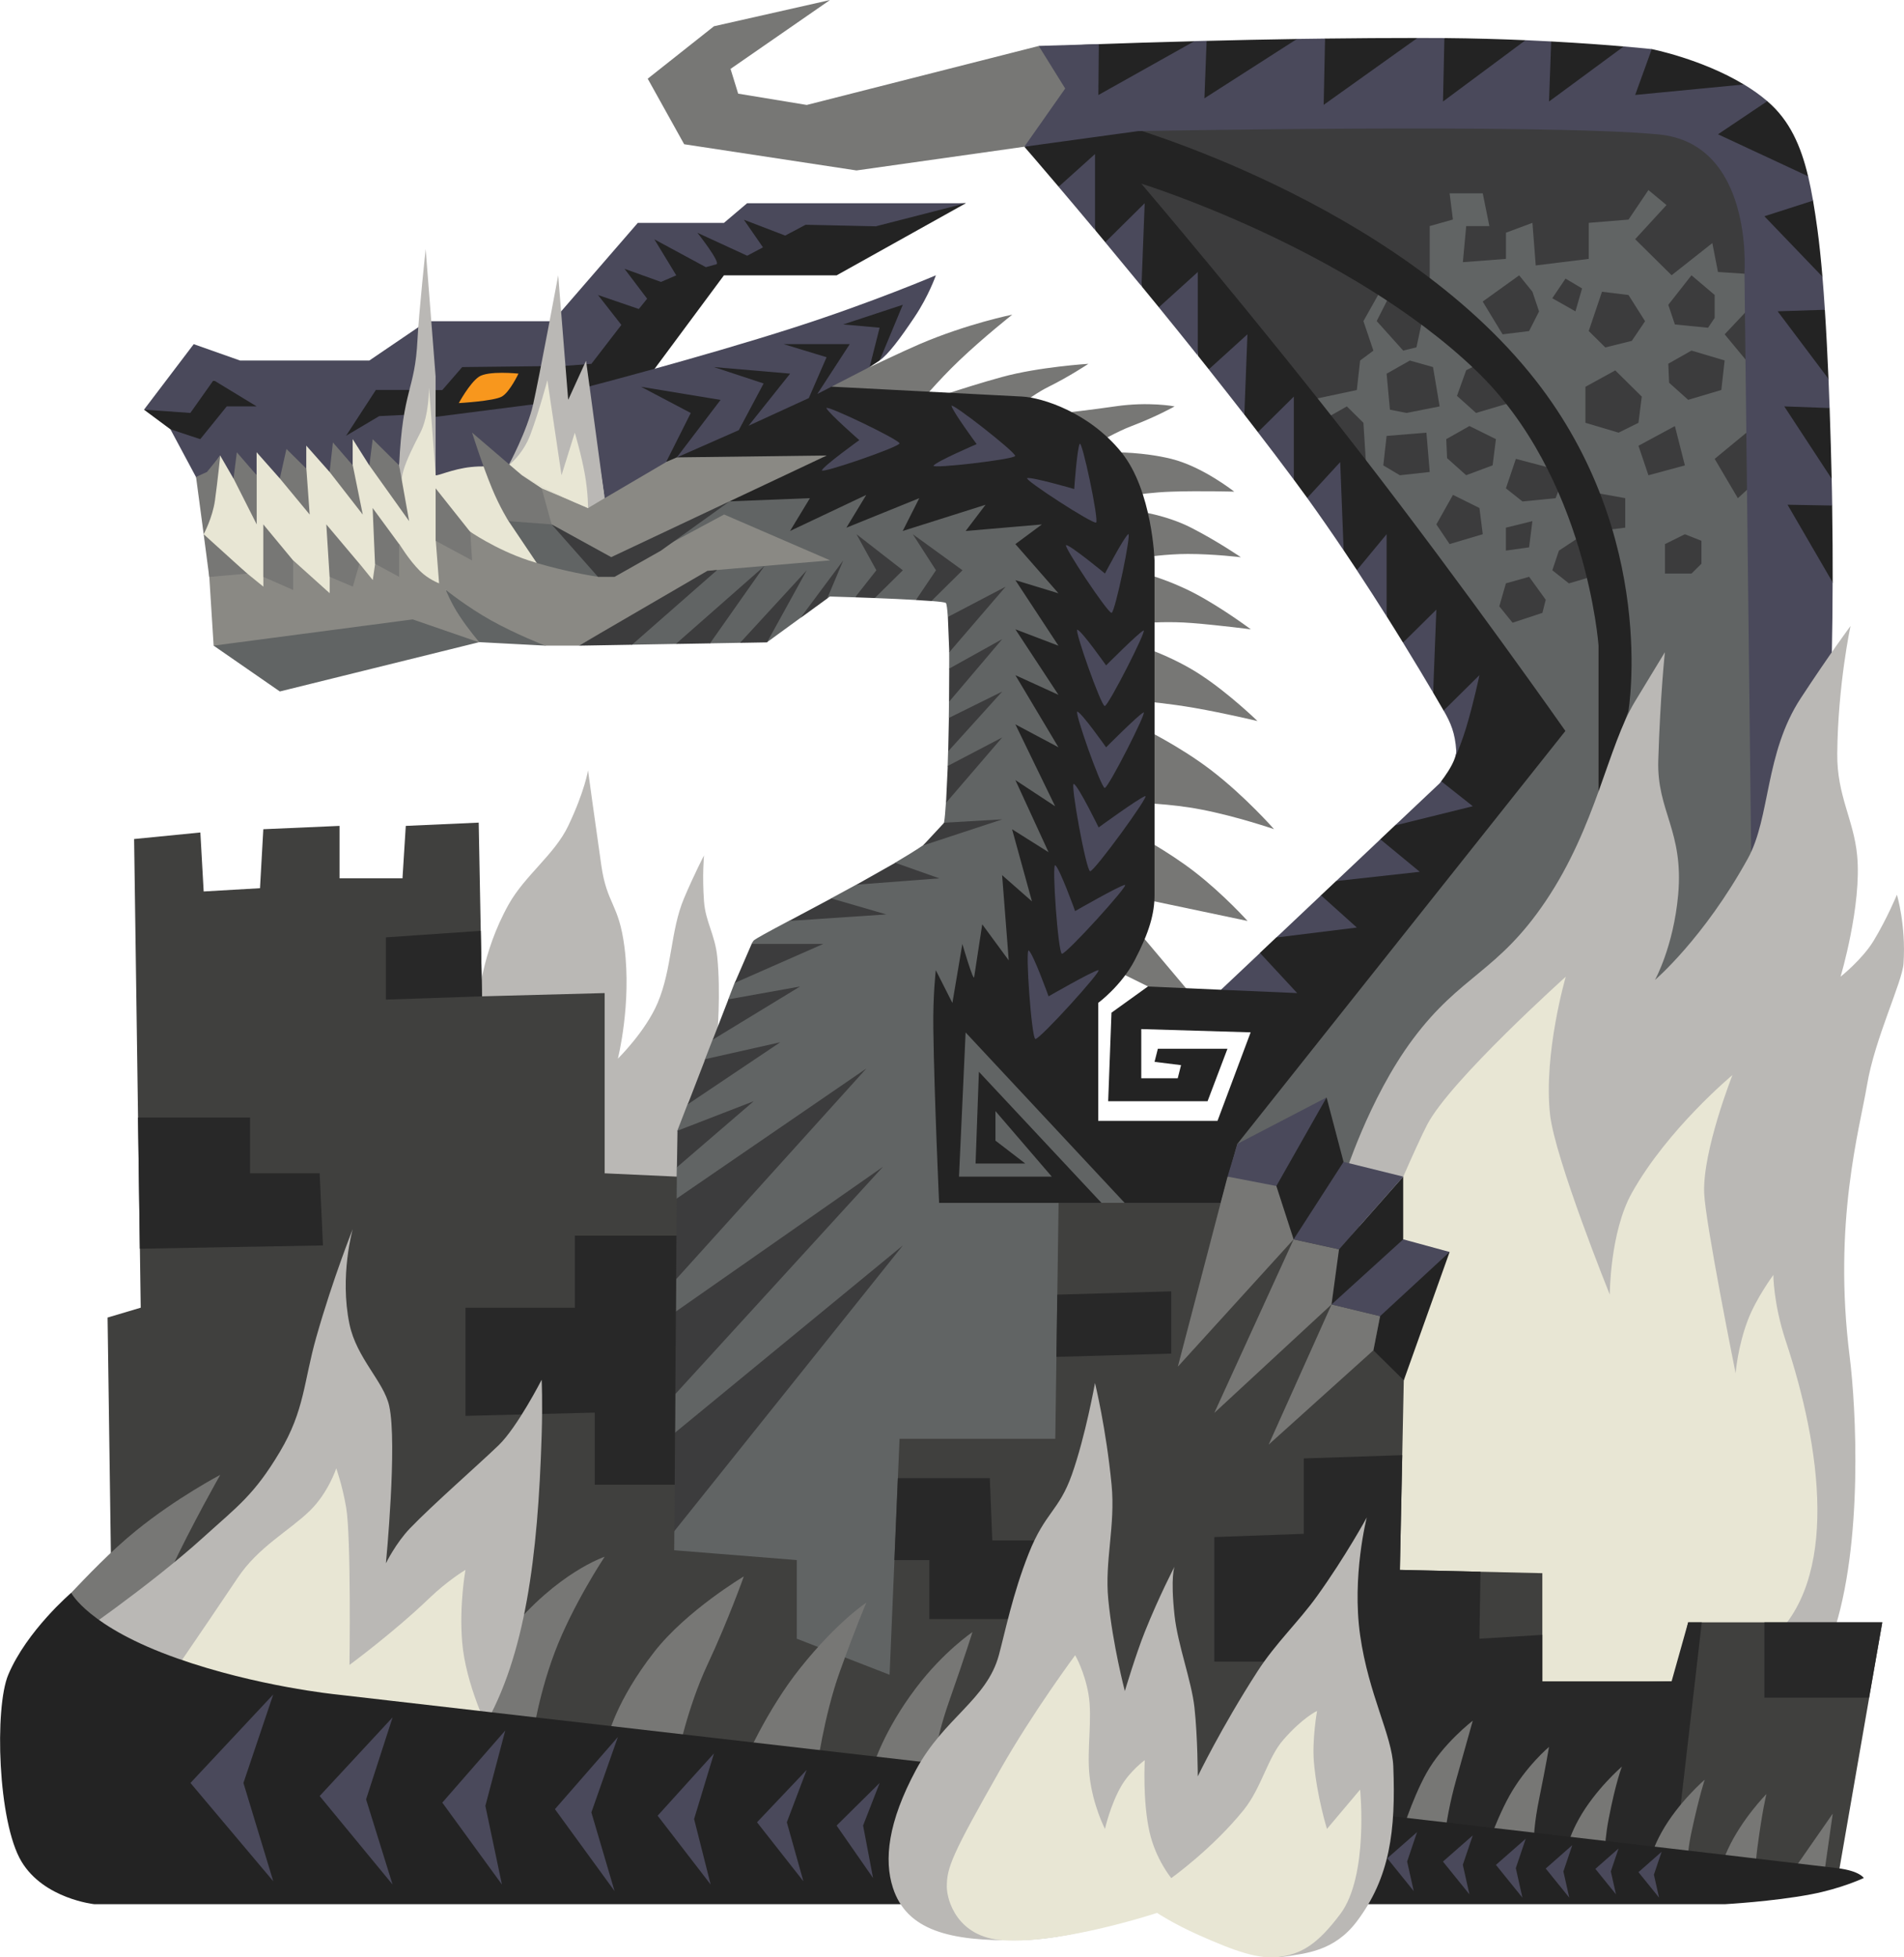 <svg width="108" height="111" viewBox="0 0 108 111" fill="none" xmlns="http://www.w3.org/2000/svg">
<g clip-path="url(#clip0_1307_11049)">
<path fill-rule="evenodd" clip-rule="evenodd" d="M33.357 43.679C33.357 43.679 33.175 44.854 32.229 46.839C31.457 48.459 29.767 49.648 28.846 51.3C27.302 54.07 27.153 56.69 27.153 56.69H34.107V66.727L38.618 66.958L38.825 63.869L40.686 58.735C40.686 58.735 40.89 56.308 40.686 54.274C40.556 52.99 40.021 52.287 39.933 51.114C39.825 49.639 39.933 48.513 39.933 48.513C39.933 48.513 39.384 49.563 38.805 50.929C38.028 52.761 38.13 54.921 37.303 56.876C36.608 58.511 35.047 60.036 35.047 60.036C35.047 60.036 35.833 56.944 35.422 53.715C35.105 51.229 34.427 51.305 34.107 49.069C33.699 46.234 33.354 43.679 33.354 43.679H33.357Z" fill="#BAB8B5"/>
<path fill-rule="evenodd" clip-rule="evenodd" d="M42.378 94.232L50.837 96.277L99.894 54.457V10.781L94.255 7.991L81.851 7.806L67.191 15.427L85.046 41.634L68.883 65.238L62.68 65.423C62.694 65.415 57.416 57.617 57.416 57.617L61.927 49.44V25.463L41.063 25.648L34.672 31.41L31.289 29.55L28.601 29.376L30.911 33.081L25.642 33.141L13.243 35.718L12.115 36.612L15.873 39.213L27.186 36.416L30.908 36.612L32.714 36.118L34.019 35.928L35.847 36.56L38.325 36.517L39.583 36.17L40.266 36.484L41.973 36.454L43.018 36.143L43.501 36.426L45.384 35.055L46.478 33.953L46.914 33.943L47.074 33.828C47.074 33.828 47.667 33.844 48.499 33.874C48.863 33.583 49.076 33.547 49.288 33.555C49.453 33.561 49.602 33.651 49.616 33.915C50.399 33.945 51.24 33.983 51.951 34.024C52.131 33.896 52.343 33.842 52.486 33.853C52.638 33.864 52.798 33.915 52.828 34.082C53.303 34.12 53.62 34.158 53.653 34.196C53.697 34.248 53.733 34.532 53.763 34.981C54.006 35.126 53.981 35.442 53.995 35.734C54.011 36.094 54.014 36.555 53.84 36.977C53.846 37.274 53.84 37.591 53.84 37.915C54.003 38.24 53.923 38.681 53.917 39.09C53.917 39.317 53.95 39.546 53.829 39.797C53.829 40.099 53.824 40.404 53.818 40.713C54.052 40.909 53.975 41.252 53.97 41.528C53.964 41.888 53.959 42.245 53.779 42.602C53.771 42.886 53.763 43.164 53.755 43.434C53.862 43.734 53.843 44.173 53.826 44.519C53.81 44.882 53.821 45.184 53.655 45.522C53.62 46.051 53.592 46.392 53.548 46.654C53.523 46.801 53.487 46.97 53.46 47.019C53.352 47.213 52.859 47.592 52.349 47.943C51.935 48.227 51.348 48.584 50.771 48.925C50.746 49.23 50.308 49.326 49.98 49.511C49.566 49.746 49.114 49.98 48.577 50.166C48.091 50.433 47.62 50.686 47.143 50.945C47.016 51.36 46.674 51.425 46.316 51.616C45.833 51.872 45.417 52.112 44.744 52.224C43.572 52.848 42.883 53.219 42.748 53.339C42.726 53.358 42.629 53.525 42.629 53.525L42.891 54.064L41.672 55.73L41.309 56.671L41.441 57.413L40.423 58.953L39.996 60.055L39.869 61.189L39.001 62.62L38.422 64.117L38.769 65.009L38.389 66.189L38.38 66.718L38.08 67.482L38.044 88.094L42.367 94.229L42.378 94.232Z" fill="#616464"/>
<path fill-rule="evenodd" clip-rule="evenodd" d="M95.757 6.691L99.394 10.792L99.703 50.741L101.865 39.276C101.865 39.276 102.841 35.499 103.955 33.021C103.957 31.658 103.949 30.202 103.924 28.669C103.723 28.389 103.753 28.086 103.751 27.824C103.745 27.582 103.762 27.399 103.897 27.145C103.869 25.916 103.831 24.547 103.781 23.14C103.618 22.993 103.577 22.559 103.566 22.279C103.555 22.011 103.585 21.681 103.718 21.491C103.66 20.157 103.594 18.824 103.511 17.567C103.163 17.368 103.07 16.934 103.045 16.602C103.023 16.31 103.072 15.836 103.373 15.691C103.29 14.691 103.194 13.78 103.089 13.008C103.012 12.444 102.932 11.901 102.841 11.378C102.692 11.168 102.582 10.909 102.546 10.715C102.493 10.448 102.491 10.246 102.562 10.001C102.151 8.272 101.515 6.83 100.268 5.758C100.26 5.75 100.252 5.745 100.243 5.737C99.86 5.718 99.201 5.478 99.201 5.478C99.201 5.478 98.925 5.06 98.912 4.788C96.507 3.34 93.69 2.784 93.69 2.784L92.661 3.236C92.661 3.236 92.162 2.953 92.096 2.634C91.103 2.549 89.692 2.443 87.985 2.35C87.679 2.735 87.207 2.756 87.207 2.756C87.207 2.756 86.568 2.609 86.521 2.279C85.117 2.219 83.568 2.173 81.927 2.159C81.674 2.536 81.158 2.527 81.158 2.527C81.158 2.527 80.634 2.424 80.386 2.154C78.677 2.154 76.906 2.165 75.158 2.187C74.924 2.467 74.4 2.563 74.4 2.563C74.4 2.563 73.76 2.492 73.57 2.211C71.778 2.238 70.038 2.277 68.439 2.318C68.381 2.587 68.177 2.653 68.075 2.656C67.948 2.658 67.797 2.465 67.75 2.337C65.544 2.394 63.65 2.454 62.332 2.503C61.066 2.549 60.424 2.607 60.424 2.607L61.634 6.511L95.76 6.696L95.757 6.691Z" fill="#232323"/>
<path fill-rule="evenodd" clip-rule="evenodd" d="M62.115 54.457L65.123 55.943L67.974 56.873L64.373 52.598L64.039 50.812L70.764 52.227C70.764 52.227 69.408 50.716 67.756 49.438C66.212 48.243 64.37 47.278 64.37 47.278L64.56 45.536C64.56 45.536 66.333 45.56 68.131 45.907C70.171 46.299 72.267 47.022 72.267 47.022C72.267 47.022 70.648 45.173 68.696 43.676C66.896 42.297 64.748 41.261 64.748 41.261L64.935 39.775C64.935 39.775 66.297 39.892 67.756 40.146C69.474 40.446 71.327 40.89 71.327 40.89C71.327 40.89 69.758 39.36 68.131 38.289C66.664 37.321 65.123 36.803 65.123 36.803V35.317C65.123 35.317 66.339 35.23 67.593 35.331C69.201 35.459 70.952 35.69 70.952 35.69C70.952 35.69 69.308 34.461 67.756 33.645C66.306 32.885 64.935 32.53 64.935 32.53V31.601C64.935 31.601 66.171 31.415 67.378 31.415C68.867 31.415 70.386 31.601 70.386 31.601C70.386 31.601 69.052 30.684 67.566 29.927C66.138 29.198 64.558 28.997 64.558 28.997L64.37 28.067C64.37 28.067 65.423 27.914 66.438 27.882C68.084 27.827 70.009 27.882 70.009 27.882C70.009 27.882 68.228 26.466 66.438 26.022C64.858 25.632 63.242 25.651 63.242 25.651L62.302 25.092C62.302 25.092 63.328 24.487 64.183 24.163C65.627 23.615 66.626 23.047 66.626 23.047C66.626 23.047 65.178 22.761 63.242 23.047C60.816 23.405 56.851 23.792 56.851 23.792C56.851 23.792 58.31 22.51 59.482 21.932C60.64 21.362 61.737 20.632 61.737 20.632C61.737 20.632 58.933 20.806 56.851 21.376C54.53 22.011 52.153 22.862 52.153 22.862C52.153 22.862 53.162 21.635 54.408 20.446C55.787 19.132 57.416 17.845 57.416 17.845C57.416 17.845 54.877 18.352 52.153 19.519C51.271 19.898 49.332 20.82 49.332 20.82L48.229 20.956L47.033 21.651L46.137 22.679L62.3 27.699L62.112 54.463L62.115 54.457Z" fill="#777775"/>
<path fill-rule="evenodd" clip-rule="evenodd" d="M58.103 8.321L48.583 9.666L38.808 8.18L36.74 4.463L40.498 1.489L47.077 0.003L41.438 3.907L41.871 5.311L45.762 5.952L58.919 2.607L62.302 5.022L58.103 8.324V8.321Z" fill="#777775"/>
<path fill-rule="evenodd" clip-rule="evenodd" d="M97.826 18.958L99.519 21.003L100.459 18.958V16.168L97.829 18.958H97.826Z" fill="#3C3C3D"/>
<path fill-rule="evenodd" clip-rule="evenodd" d="M96.886 6.506H63.617L64.37 10.41L74.332 22.677L76.962 22.118L77.15 20.444L77.902 19.885L77.337 18.211L78.277 16.537L78.843 16.722L78.09 18.208L79.593 19.882L80.345 19.697L81.098 16.166V12.82L82.413 12.449L82.226 10.963H84.106L84.481 12.823H83.166L82.978 14.868L85.421 14.682V13.197L86.924 12.637L87.111 15.053L90.12 14.682V12.637L92.375 12.452L93.503 10.778L94.528 11.629L92.75 13.565L94.818 15.609L97.128 13.785L97.448 15.424L100.269 15.609L98.879 10.86L96.886 6.503V6.506Z" fill="#3C3C3D"/>
<path fill-rule="evenodd" clip-rule="evenodd" d="M97.261 26.022L98.576 28.252L101.019 26.022L99.516 24.163L97.261 26.022Z" fill="#3C3C3D"/>
<path fill-rule="evenodd" clip-rule="evenodd" d="M94.63 20.632L94.677 21.706L95.758 22.674L97.638 22.115L97.826 20.441L95.945 19.882L94.63 20.626V20.632Z" fill="#3C3C3D"/>
<path fill-rule="evenodd" clip-rule="evenodd" d="M92.938 25.278L93.503 26.952L95.571 26.393L95.005 24.163L92.938 25.278Z" fill="#3C3C3D"/>
<path fill-rule="evenodd" clip-rule="evenodd" d="M89.93 21.932V23.977L91.81 24.536L92.938 23.977L93.125 22.491L91.623 21.005L89.93 21.935V21.932Z" fill="#3C3C3D"/>
<path fill-rule="evenodd" clip-rule="evenodd" d="M90.87 16.542L90.117 18.772L91.057 19.702L92.56 19.331L93.313 18.216L92.373 16.73L90.87 16.545V16.542Z" fill="#3C3C3D"/>
<path fill-rule="evenodd" clip-rule="evenodd" d="M94.63 17.286L95.005 18.401L96.885 18.587L97.26 18.028V16.727L95.945 15.612L94.63 17.286Z" fill="#3C3C3D"/>
<path fill-rule="evenodd" clip-rule="evenodd" d="M84.103 17.101L85.231 18.96L86.734 18.775L87.299 17.66L86.924 16.545L86.171 15.615L84.103 17.101Z" fill="#3C3C3D"/>
<path fill-rule="evenodd" clip-rule="evenodd" d="M88.802 15.798L88.049 16.913L89.364 17.657L89.739 16.357L88.799 15.798H88.802Z" fill="#3C3C3D"/>
<path fill-rule="evenodd" clip-rule="evenodd" d="M82.035 24.907L82.082 25.981L83.163 26.949L84.665 26.39L84.853 24.904L83.35 24.16L82.035 24.904V24.907Z" fill="#3C3C3D"/>
<path fill-rule="evenodd" clip-rule="evenodd" d="M81.473 29.738L82.225 30.854L84.106 30.294L83.918 28.809L82.416 28.064L81.475 29.738H81.473Z" fill="#3C3C3D"/>
<path fill-rule="evenodd" clip-rule="evenodd" d="M85.419 33.084L85.044 34.384L85.797 35.314L87.49 34.755L87.677 34.011L86.737 32.71L85.422 33.081L85.419 33.084Z" fill="#3C3C3D"/>
<path fill-rule="evenodd" clip-rule="evenodd" d="M85.419 27.694L86.359 28.438L88.24 28.252L88.805 26.766L85.984 26.022L85.419 27.696V27.694Z" fill="#3C3C3D"/>
<path fill-rule="evenodd" clip-rule="evenodd" d="M88.427 31.224L88.052 32.34L88.992 33.084L90.872 32.525L91.06 30.851L89.557 30.48L88.43 31.224H88.427Z" fill="#3C3C3D"/>
<path fill-rule="evenodd" clip-rule="evenodd" d="M78.652 21.188L78.84 23.233L79.78 23.418L81.66 23.047L81.285 20.817L79.97 20.446L78.655 21.191L78.652 21.188Z" fill="#3C3C3D"/>
<path fill-rule="evenodd" clip-rule="evenodd" d="M83.163 21.003L82.644 22.45L83.725 23.418L85.606 22.859L85.793 21.185L83.913 20.626L83.16 20.997L83.163 21.003Z" fill="#3C3C3D"/>
<path fill-rule="evenodd" clip-rule="evenodd" d="M78.652 24.719L78.465 26.393L79.405 26.952L81.098 26.766L80.91 24.536L78.655 24.721L78.652 24.719Z" fill="#3C3C3D"/>
<path fill-rule="evenodd" clip-rule="evenodd" d="M85.419 29.924V31.224L86.734 31.039L86.922 29.553L85.419 29.924Z" fill="#3C3C3D"/>
<path fill-rule="evenodd" clip-rule="evenodd" d="M75.082 23.792L77.525 26.952L77.337 23.977L76.397 23.047L75.082 23.792Z" fill="#3C3C3D"/>
<path fill-rule="evenodd" clip-rule="evenodd" d="M90.119 27.879L90.684 30.109L92.187 29.924V28.25L90.119 27.879Z" fill="#3C3C3D"/>
<path fill-rule="evenodd" clip-rule="evenodd" d="M94.442 30.854V32.528H95.945L96.51 31.969V30.668L95.57 30.297L94.442 30.856V30.854Z" fill="#3C3C3D"/>
<path fill-rule="evenodd" clip-rule="evenodd" d="M63.617 7.062L58.102 8.319C58.102 8.319 58.839 9.164 60.046 10.587C60.548 10.364 60.912 10.484 61.254 10.887C61.612 11.312 61.803 11.929 62.139 13.071C62.321 13.286 62.506 13.51 62.693 13.736C63.248 13.788 63.595 13.791 63.912 14.175C64.287 14.628 64.557 15.277 64.772 16.253C65.087 16.635 65.406 17.027 65.732 17.425C66.482 17.365 66.846 17.515 67.179 17.924C67.59 18.431 67.736 19.061 67.96 20.185C68.161 20.435 68.362 20.689 68.563 20.943C69.118 20.951 69.575 21.103 69.868 21.474C70.248 21.96 70.518 22.611 70.582 23.511C70.838 23.841 71.094 24.171 71.348 24.503C72.299 24.457 72.865 25.174 72.865 25.174C72.865 25.174 73.154 26.355 73.388 27.2C73.642 27.544 73.896 27.89 74.15 28.239C74.897 28.176 75.087 28.596 75.426 29.084C75.776 29.588 76.058 30.379 76.215 31.208C76.468 31.587 76.719 31.96 76.965 32.331C77.524 32.32 77.775 32.487 78.034 32.89C78.341 33.365 78.484 33.82 78.652 34.949C78.977 35.467 79.289 35.963 79.579 36.438C80.353 36.424 80.596 36.669 80.836 37.067C81.191 37.656 81.263 38.398 81.288 39.273C81.536 39.693 81.74 40.045 81.892 40.309C82.347 40.334 82.793 40.664 82.793 40.664C82.898 41.452 82.774 42.234 82.531 42.965C82.366 43.469 81.936 44.058 81.748 44.303C81.842 44.647 81.74 44.882 81.74 44.882L79.124 46.812L78.296 47.594L77.345 49.228L75.787 49.964L74.927 50.774L74.213 52.06L72.393 53.162L71.464 54.04L71.23 55.425L69.25 56.129L65.114 55.943L63.046 57.429L62.859 62.449H68.497L69.625 59.474H65.677L65.489 60.218L66.992 60.404L66.804 61.148H64.736V58.359L70.94 58.544L69.06 63.564H62.294V56.873C62.294 56.873 63.603 55.91 64.361 54.457C65.2 52.851 65.489 51.796 65.489 50.741V31.783C65.489 31.783 65.368 27.824 63.609 25.649C61.792 23.402 59.15 22.551 57.97 22.488C56.79 22.426 47.167 21.927 47.167 21.927L48.29 20.793L49.326 20.817L49.892 20.446L52.147 16.542L45.006 18.958L41.057 20.258L35.794 21.932L36.169 26.764L37.776 26.202L41.97 26.957L41.242 28.438L45.941 28.252L44.813 30.112L49.136 28.067L48.008 29.927L52.144 28.252L51.204 30.112L55.902 28.626L54.775 30.112L59.098 29.741L57.595 30.856L60.038 33.645L57.595 32.901L60.038 36.617L57.595 35.688L60.038 39.404L57.595 38.289L60.038 42.379L57.595 41.078L59.851 45.724L57.595 44.238L59.476 48.328L57.408 47.027L58.535 51.117L56.843 49.631L57.218 54.463L55.715 52.418C55.715 52.418 55.489 53.901 55.257 55.411C55.216 55.684 54.587 53.533 54.587 53.533L54.022 56.878L53.082 55.019C53.082 55.019 52.913 56.439 52.941 58.351C52.996 62.261 53.269 68.215 53.269 68.215H62.478L55.525 60.78L55.337 65.985H58.158L56.465 64.684V63.01L59.66 66.727H54.397L54.772 58.55L63.793 68.215H69.244L70.185 64.87L88.793 41.452C88.793 41.452 83.21 33.485 77.141 25.654C71.183 17.968 64.736 10.413 64.736 10.413C64.736 10.413 76.474 14.055 83.72 21.008C89.998 27.031 90.674 36.62 90.674 36.62V44.985L92.366 40.339C92.366 40.339 94.054 30.439 87.103 21.567C79.121 11.375 63.609 7.07 63.609 7.07L63.617 7.062Z" fill="#232323"/>
<path d="M101.396 28.623L103.927 28.669C103.922 28.413 103.919 28.157 103.914 27.898C103.908 27.655 103.903 27.404 103.897 27.148L101.209 23.047L103.781 23.14C103.762 22.595 103.74 22.041 103.718 21.488L100.834 17.654L103.511 17.567C103.47 16.915 103.423 16.288 103.373 15.691L100.081 12.264L102.841 11.378C102.758 10.901 102.667 10.44 102.563 9.998L97.451 7.615L100.247 5.737C99.836 5.385 99.386 5.071 98.92 4.79L92.752 5.385L93.693 2.784C93.693 2.784 93.116 2.721 92.102 2.634L87.864 5.758L87.988 2.35C87.522 2.326 87.037 2.301 86.532 2.279L81.85 5.758L81.93 2.159C81.79 2.159 81.649 2.159 81.506 2.157C81.142 2.157 80.772 2.154 80.4 2.154L75.082 5.947L75.161 2.187C74.629 2.192 74.1 2.2 73.573 2.208L68.318 5.576L68.442 2.315C68.21 2.32 67.982 2.326 67.758 2.331L62.302 5.39L62.329 2.5L58.919 2.604L60.421 5.02L58.102 8.321L64.557 7.435C64.557 7.435 87.431 7.002 94.065 7.621C99.469 8.125 98.951 15.427 98.951 15.427L99.331 48.314C99.665 48.227 101.501 46.046 102.461 43.679C103.594 40.89 103.908 36.983 103.908 36.983C103.933 35.783 103.949 34.455 103.952 33.024L101.394 28.623H101.396Z" fill="#4A495B"/>
<path d="M60.047 10.593C60.634 11.285 61.332 12.111 62.112 13.046V8.736L60.047 10.593Z" fill="#4A495B"/>
<path d="M62.691 13.739C63.336 14.513 64.026 15.348 64.748 16.228L64.93 11.525L62.688 13.742L62.691 13.739Z" fill="#4A495B"/>
<path d="M65.732 17.428C66.449 18.309 67.191 19.225 67.941 20.166V15.427L65.732 17.428Z" fill="#4A495B"/>
<path d="M68.564 20.948C69.234 21.793 69.909 22.652 70.582 23.516L70.758 18.958L68.564 20.948Z" fill="#4A495B"/>
<path d="M71.349 24.509C71.975 25.324 72.598 26.139 73.201 26.952C73.265 27.036 73.326 27.121 73.389 27.205V22.491L71.349 24.509Z" fill="#4A495B"/>
<path d="M74.15 28.241C74.859 29.226 75.554 30.226 76.215 31.211L76.02 26.205L74.147 28.241H74.15Z" fill="#4A495B"/>
<path d="M76.965 32.337C77.563 33.242 78.128 34.123 78.652 34.954V30.295L76.965 32.334V32.337Z" fill="#4A495B"/>
<path d="M79.582 36.443C80.269 37.558 80.85 38.529 81.291 39.279L81.474 34.572L79.582 36.443Z" fill="#4A495B"/>
<path d="M82.601 42.564C82.609 42.684 82.582 42.826 82.535 42.97C82.714 42.561 82.951 41.972 83.166 41.261C83.585 39.876 83.919 38.286 83.919 38.286L81.887 40.295C82.297 41.007 82.535 41.572 82.601 42.561V42.564Z" fill="#4A495B"/>
<path d="M81.752 44.306C81.697 44.38 81.661 44.421 81.661 44.421L79.127 46.812L83.541 45.721L81.752 44.306Z" fill="#4A495B"/>
<path d="M78.297 47.597L75.791 49.964L80.533 49.44L78.297 47.597Z" fill="#4A495B"/>
<path d="M73.579 56.317L71.47 54.043L69.256 56.131L73.579 56.317Z" fill="#4A495B"/>
<path d="M74.93 50.774L72.399 53.165L76.963 52.6L74.93 50.774Z" fill="#4A495B"/>
<path fill-rule="evenodd" clip-rule="evenodd" d="M11.931 32.34L14.939 35.314L22.833 34.199L30.448 31.93L28.849 29.553L29.301 29.237L32.985 29.553L35.974 27.636L34.3 19.146L19.452 21.191L10.993 23.421L11.558 30.297L11.933 32.342L11.931 32.34Z" fill="#E8E6D4"/>
<path fill-rule="evenodd" clip-rule="evenodd" d="M46.889 25.834L34.672 31.595L31.289 29.736L30.602 28.173L30.724 27.691L33.354 28.806L34.057 28.222L37.609 26.216L37.782 26.199L38.389 25.938L46.889 25.831V25.834Z" fill="#8A8984"/>
<path fill-rule="evenodd" clip-rule="evenodd" d="M12.118 36.615L11.743 30.668L14.939 33.269V32.71L16.632 31.78L18.7 33.64V32.71L20.392 31.966L21.145 32.896L21.28 31.966L22.651 30.851C22.651 30.851 23.197 31.761 23.825 32.383C24.299 32.852 24.906 33.081 24.906 33.081L24.719 30.665L26.599 30.106C26.599 30.106 28.102 31.159 29.982 31.78C31.355 32.233 33.073 32.587 33.931 32.71C34.281 32.664 34.496 32.71 34.496 32.71L35.221 32.32L41.074 29.177L47.088 31.778L40.509 32.337L32.847 36.612H30.925C30.925 36.612 29.271 35.977 27.834 35.17C26.453 34.395 25.287 33.452 25.287 33.452C25.287 33.452 25.562 34.163 26.053 34.91C26.596 35.739 27.203 36.435 27.203 36.435L23.409 35.126L12.132 36.612L12.118 36.615Z" fill="#8A8984"/>
<path fill-rule="evenodd" clip-rule="evenodd" d="M24.71 26.949C24.798 27.012 25.664 26.597 26.706 26.486C27.839 26.363 29.033 26.578 29.033 26.578L30.348 22.862L24.522 23.233C24.522 23.233 24.395 26.728 24.71 26.949Z" fill="#4A495B"/>
<path fill-rule="evenodd" clip-rule="evenodd" d="M54.783 11.522L42.378 11.893L41.25 13.008L36.364 13.194L33.544 16.539L31.476 18.77L26.59 19.328L20.952 21.373L18.696 25.463L22.079 23.977L32.229 22.677L36.927 21.191L41.063 15.615H47.454L54.785 11.525L54.783 11.522Z" fill="#232323"/>
<path fill-rule="evenodd" clip-rule="evenodd" d="M11.366 25.278L17.004 22.677L12.118 21.561L8.17 23.235L9.673 24.351L11.366 25.28V25.278Z" fill="#232323"/>
<path fill-rule="evenodd" clip-rule="evenodd" d="M37.867 81.594L37.68 87.541L51.212 70.628L37.867 81.594Z" fill="#3C3C3D"/>
<path fill-rule="evenodd" clip-rule="evenodd" d="M35.047 70.257V76.204L49.145 60.592L35.047 70.257Z" fill="#3C3C3D"/>
<path fill-rule="evenodd" clip-rule="evenodd" d="M81.332 81.594C81.332 81.594 101.143 100.996 103.955 92.735C105.717 87.555 105.273 79.74 104.92 76.948C103.955 69.298 105.488 64.019 105.905 61.522C106.343 58.896 107.904 55.687 107.973 54.645C108.119 52.445 107.598 50.741 107.598 50.741C107.598 50.741 107.032 52.104 106.282 53.342C105.632 54.416 104.402 55.387 104.402 55.387C104.402 55.387 105.612 51.338 105.342 48.511C105.149 46.482 104.192 45.121 104.214 42.749C104.25 38.82 104.967 35.499 104.967 35.499C104.967 35.499 103.801 37.067 102.147 39.589C100.09 42.725 100.437 46.346 99.138 48.696C96.629 53.236 93.875 55.572 93.875 55.572C93.875 55.572 94.925 53.685 95.19 50.741C95.515 47.106 93.974 46.008 94.062 43.12C94.175 39.42 94.437 36.986 94.437 36.986C94.437 36.986 94.159 37.441 92.744 39.775C91.192 42.332 90.544 46.85 87.668 51.112C84.944 55.15 82.876 55.27 80.15 58.918C77.613 62.312 76.201 66.909 76.201 66.909L81.324 81.592L81.332 81.594Z" fill="#BAB8B5"/>
<path fill-rule="evenodd" clip-rule="evenodd" d="M78.465 90.33L86.157 90.807L86.397 96.277L94.639 97.182L95.482 93.188L100.363 93.076C104.402 89.651 103.277 82.011 101.297 76.059C100.586 73.919 100.589 72.302 100.589 72.302C100.589 72.302 99.624 73.608 99.15 74.843C98.565 76.365 98.449 77.878 98.449 77.878C98.449 77.878 96.729 69.333 96.665 67.656C96.574 65.251 98.27 60.965 98.27 60.965C98.27 60.965 94.594 64.019 92.56 67.656C91.316 69.884 91.311 73.417 91.311 73.417C91.311 73.417 88.195 65.699 87.922 63.196C87.544 59.738 88.815 55.389 88.815 55.389C88.815 55.389 82.3 61.235 80.966 63.755C80.673 64.308 80.067 65.65 79.595 66.729C79.441 67.084 79.336 67.106 79.336 67.106L78.468 90.335L78.465 90.33Z" fill="#E8E6D4"/>
<path fill-rule="evenodd" clip-rule="evenodd" d="M6.289 88.1L20.012 103.897L104.214 106.687L106.767 92.001H95.758L95.005 95.347L87.486 95.535V89.215L79.405 89.029L79.78 70.814L69.818 68.212H60.046L59.859 81.594H51.025L50.46 94.976L45.196 92.931V88.471L38.242 87.914L38.391 66.727L34.297 66.538V56.317L27.34 56.502L27.153 46.651L23.017 46.836L22.83 49.811H19.259V46.836L14.936 47.025L14.748 50.37L11.553 50.555L11.365 47.21L7.607 47.581L7.982 74.159L6.102 74.718L6.289 88.1Z" fill="#40403E"/>
<path fill-rule="evenodd" clip-rule="evenodd" d="M35.987 76.019V81.594L50.085 66.168L35.987 76.019Z" fill="#3C3C3D"/>
<path fill-rule="evenodd" clip-rule="evenodd" d="M50.732 88.471H52.715V91.816H59.856V87.356H56.285L56.145 83.825H50.928L50.732 88.471Z" fill="#282828"/>
<path fill-rule="evenodd" clip-rule="evenodd" d="M68.881 87.17V94.232H76.962L77.902 104.827L95.005 105.198L96.53 92.001H95.758L94.818 95.347H87.486V92.713L83.916 92.931L83.979 89.133L79.405 89.027L79.54 82.521L73.954 82.707V86.982L68.878 87.167L68.881 87.17Z" fill="#282828"/>
<path fill-rule="evenodd" clip-rule="evenodd" d="M100.081 96.277H106.017L106.77 92.001H100.081V96.277Z" fill="#282828"/>
<path fill-rule="evenodd" clip-rule="evenodd" d="M59.923 76.948L66.435 76.763V73.232L59.972 73.418L59.923 76.948Z" fill="#282828"/>
<path fill-rule="evenodd" clip-rule="evenodd" d="M38.43 64.123L38.397 66.195L42.753 62.449L38.43 64.123Z" fill="#3C3C3D"/>
<path fill-rule="evenodd" clip-rule="evenodd" d="M40.004 60.06L39.012 62.626L44.259 59.106L40.004 60.063V60.06Z" fill="#3C3C3D"/>
<path fill-rule="evenodd" clip-rule="evenodd" d="M41.314 56.677L40.429 58.959L45.383 55.943L41.314 56.674V56.677Z" fill="#3C3C3D"/>
<path fill-rule="evenodd" clip-rule="evenodd" d="M42.635 53.53L41.678 55.739L46.699 53.53H42.635Z" fill="#3C3C3D"/>
<path fill-rule="evenodd" clip-rule="evenodd" d="M47.149 50.948L44.75 52.227L50.273 51.856L47.149 50.948Z" fill="#3C3C3D"/>
<path fill-rule="evenodd" clip-rule="evenodd" d="M53.556 46.656L52.356 47.946L56.851 46.466L53.556 46.656Z" fill="#3C3C3D"/>
<path fill-rule="evenodd" clip-rule="evenodd" d="M53.843 37.915L53.832 39.799L56.848 36.244L53.84 37.918L53.843 37.915Z" fill="#3C3C3D"/>
<path fill-rule="evenodd" clip-rule="evenodd" d="M50.78 48.928L48.585 50.168L53.281 49.811L50.78 48.928Z" fill="#3C3C3D"/>
<path fill-rule="evenodd" clip-rule="evenodd" d="M53.76 43.436L53.661 45.528L56.849 41.82L53.76 43.436Z" fill="#3C3C3D"/>
<path fill-rule="evenodd" clip-rule="evenodd" d="M53.824 40.715L53.785 42.605L56.848 39.218L53.821 40.715H53.824Z" fill="#3C3C3D"/>
<path fill-rule="evenodd" clip-rule="evenodd" d="M53.766 34.984L53.846 36.988L57.041 33.272L53.768 34.987L53.766 34.984Z" fill="#3C3C3D"/>
<path fill-rule="evenodd" clip-rule="evenodd" d="M45.39 35.058L46.92 33.943L47.83 31.783L45.39 35.058Z" fill="#3C3C3D"/>
<path fill-rule="evenodd" clip-rule="evenodd" d="M41.978 36.456L43.506 36.429L45.761 32.34L41.978 36.454V36.456Z" fill="#3C3C3D"/>
<path fill-rule="evenodd" clip-rule="evenodd" d="M38.328 36.519L40.272 36.486L43.36 32.099L38.331 36.522L38.328 36.519Z" fill="#3C3C3D"/>
<path fill-rule="evenodd" clip-rule="evenodd" d="M32.836 36.615L35.85 36.563L40.68 32.326L40.126 32.372L32.836 36.615Z" fill="#3C3C3D"/>
<path fill-rule="evenodd" clip-rule="evenodd" d="M31.289 29.738L33.919 32.713H34.859L37.49 31.227L41.38 28.435L34.669 31.601L31.286 29.741L31.289 29.738Z" fill="#3C3C3D"/>
<path fill-rule="evenodd" clip-rule="evenodd" d="M51.955 34.027L52.831 34.084L54.596 32.34L51.775 30.295L53.091 32.34L51.955 34.025V34.027Z" fill="#3C3C3D"/>
<path fill-rule="evenodd" clip-rule="evenodd" d="M48.502 33.874L49.619 33.915L51.212 32.34L48.582 30.295L49.71 32.34L48.502 33.874Z" fill="#3C3C3D"/>
<path fill-rule="evenodd" clip-rule="evenodd" d="M59.859 49.067C59.653 48.928 60.016 54.024 60.234 54.086C60.452 54.149 64.114 50.119 63.805 50.182C63.43 50.258 60.984 51.668 60.984 51.668C60.984 51.668 60.107 49.236 59.856 49.067H59.859Z" fill="#4A495B"/>
<path fill-rule="evenodd" clip-rule="evenodd" d="M60.912 44.459C60.691 44.342 61.607 49.369 61.833 49.408C62.059 49.446 65.257 45.051 64.96 45.146C64.596 45.263 62.318 46.924 62.318 46.924C62.318 46.924 61.182 44.601 60.915 44.456L60.912 44.459Z" fill="#4A495B"/>
<path fill-rule="evenodd" clip-rule="evenodd" d="M61.114 40.355C60.899 40.282 62.457 44.682 62.664 44.685C62.87 44.685 65.115 40.271 64.861 40.402C64.55 40.56 62.741 42.381 62.741 42.381C62.741 42.381 61.379 40.448 61.117 40.358L61.114 40.355Z" fill="#4A495B"/>
<path fill-rule="evenodd" clip-rule="evenodd" d="M61.114 35.709C60.899 35.636 62.457 40.036 62.664 40.039C62.87 40.039 65.115 35.625 64.861 35.756C64.55 35.914 62.741 37.735 62.741 37.735C62.741 37.735 61.379 35.802 61.117 35.712L61.114 35.709Z" fill="#4A495B"/>
<path fill-rule="evenodd" clip-rule="evenodd" d="M60.477 30.911C60.251 30.886 62.851 34.801 63.052 34.755C63.256 34.712 64.21 30.112 63.992 30.294C63.725 30.518 62.677 32.525 62.677 32.525C62.677 32.525 60.752 30.938 60.477 30.911Z" fill="#4A495B"/>
<path fill-rule="evenodd" clip-rule="evenodd" d="M58.266 27.115C58.048 27.184 62.007 29.752 62.175 29.632C62.343 29.512 61.373 24.915 61.243 25.169C61.089 25.48 60.932 27.732 60.932 27.732C60.932 27.732 58.527 27.034 58.263 27.115H58.266Z" fill="#4A495B"/>
<path fill-rule="evenodd" clip-rule="evenodd" d="M52.95 26.407C52.826 26.597 57.529 26.055 57.582 25.856C57.631 25.657 53.904 22.747 53.973 23.023C54.055 23.361 55.398 25.185 55.398 25.185C55.398 25.185 53.101 26.175 52.952 26.407H52.95Z" fill="#4A495B"/>
<path fill-rule="evenodd" clip-rule="evenodd" d="M58.353 53.901C58.147 53.762 58.511 58.858 58.728 58.92C58.949 58.983 62.608 54.953 62.299 55.016C61.924 55.092 59.478 56.502 59.478 56.502C59.478 56.502 58.602 54.07 58.351 53.901H58.353Z" fill="#4A495B"/>
<path fill-rule="evenodd" clip-rule="evenodd" d="M46.622 26.671C46.542 26.884 51.017 25.349 51.022 25.144C51.028 24.94 46.754 22.895 46.878 23.151C47.033 23.462 48.742 24.959 48.742 24.959C48.742 24.959 46.716 26.415 46.619 26.674L46.622 26.671Z" fill="#4A495B"/>
<path fill-rule="evenodd" clip-rule="evenodd" d="M34.297 28.252L37.784 26.205L39.182 23.421L36.362 21.935L40.872 22.679L38.388 25.943L41.906 24.394L43.315 21.747L40.495 20.817L44.818 21.188L42.461 24.143L45.877 22.576L46.886 20.258L44.443 19.514H48.201L46.362 22.341L49.329 20.814L49.894 18.584L47.826 18.399L51.209 17.284L49.894 20.444C50.39 20.092 51.058 19.2 51.871 17.987C52.673 16.793 53.087 15.612 53.087 15.612C53.087 15.612 49.478 17.155 45.005 18.587C39.684 20.291 33.353 21.932 33.353 21.932L34.294 28.252H34.297Z" fill="#4A495B"/>
<path fill-rule="evenodd" clip-rule="evenodd" d="M49.707 12.826L54.783 11.525H42.379L41.064 12.64H36.178L31.667 17.845L31.852 20.762L33.545 20.634L35.246 18.426L33.92 16.73L36.236 17.523L36.707 16.94L35.425 15.244L37.493 15.988L38.359 15.615L37.118 13.573L40.038 15.151C40.038 15.151 40.471 15.031 40.633 14.988C40.909 14.911 39.561 13.202 39.561 13.202L42.382 14.502L43.278 14.028L42.194 12.46L44.538 13.36L45.696 12.746L49.713 12.834L49.707 12.826Z" fill="#4A495B"/>
<path fill-rule="evenodd" clip-rule="evenodd" d="M26.213 20.817L31.104 20.762L31.289 18.216H24.335V22.12H25.088L26.215 20.82L26.213 20.817Z" fill="#4A495B"/>
<path fill-rule="evenodd" clip-rule="evenodd" d="M23.957 22.118V18.401L20.949 20.446H13.618L10.988 19.517L8.167 23.233L10.797 23.418L12.113 21.559L14.556 23.045H12.863L11.36 24.904L9.667 24.345L11.36 27.505L12.488 25.831L13.24 27.132L14.556 26.946V25.646L15.871 27.132L17.373 26.573V25.272L18.689 26.758L20.004 26.387V24.901L20.944 26.387H22.637L23.544 23.497L21.509 23.598L19.629 24.713L21.322 22.112H23.952L23.957 22.118Z" fill="#4A495B"/>
<path fill-rule="evenodd" clip-rule="evenodd" d="M34.297 28.252L33.243 20.457L32.229 22.677L31.663 15.615C31.663 15.615 30.585 21.414 30.241 22.933C29.899 24.452 28.843 26.396 28.843 26.396C28.843 26.396 29.893 27.195 31.073 27.778C32.143 28.307 33.354 28.811 33.354 28.811L34.294 28.252H34.297Z" fill="#BAB8B5"/>
<path fill-rule="evenodd" clip-rule="evenodd" d="M24.71 21.373L24.145 14.123C24.145 14.123 23.756 17.758 23.682 19.247C23.536 22.208 22.846 21.979 22.64 26.39L22.827 27.691L24.708 26.946V21.37L24.71 21.373Z" fill="#BAB8B5"/>
<path fill-rule="evenodd" clip-rule="evenodd" d="M33.356 28.808C33.356 28.808 33.362 27.952 33.174 26.897C32.984 25.815 32.604 24.536 32.604 24.536L31.851 26.952L31.049 21.561C31.049 21.561 30.591 23.296 30.084 24.648C29.656 25.788 28.843 26.395 28.843 26.395C28.843 26.395 29.893 27.194 31.073 27.778C32.143 28.307 33.354 28.811 33.354 28.811L33.356 28.808Z" fill="#E8E6D4"/>
<path fill-rule="evenodd" clip-rule="evenodd" d="M24.335 22.011C24.335 22.011 24.335 23.587 23.845 24.533C22.893 26.368 22.642 27.099 22.833 27.879L24.713 26.949L24.338 22.011H24.335Z" fill="#E8E6D4"/>
<path fill-rule="evenodd" clip-rule="evenodd" d="M29.409 21.188C29.409 21.188 27.68 21.003 27.153 21.373C26.627 21.744 26.025 22.859 26.025 22.859C26.025 22.859 28.019 22.747 28.468 22.488C28.918 22.23 29.409 21.188 29.409 21.188Z" fill="#F8971D"/>
<path fill-rule="evenodd" clip-rule="evenodd" d="M18.319 70.628L18.132 66.538H14.184V63.378H7.828L7.933 70.814L18.317 70.628H18.319Z" fill="#282828"/>
<path fill-rule="evenodd" clip-rule="evenodd" d="M26.403 80.294L33.735 80.108V84.198H38.27L38.37 70.072H32.607V74.162H26.403V80.296V80.294Z" fill="#282828"/>
<path fill-rule="evenodd" clip-rule="evenodd" d="M21.89 56.687L27.341 56.502L27.269 52.788L21.89 53.157V56.687Z" fill="#282828"/>
<path fill-rule="evenodd" clip-rule="evenodd" d="M7.795 93.675C7.795 93.675 8.517 91.513 9.653 89.09C10.864 86.502 12.493 83.639 12.493 83.639C12.493 83.639 10.028 84.929 7.715 86.805C6.256 87.988 4.905 89.419 4.037 90.33C3.485 90.908 3.097 91.26 3.097 91.26L7.795 93.675Z" fill="#777775"/>
<path fill-rule="evenodd" clip-rule="evenodd" d="M30.161 98.881C30.161 98.881 30.437 96.427 31.476 93.676C32.488 91.004 34.297 88.285 34.297 88.285C34.297 88.285 31.628 89.152 28.846 92.561C26.908 94.933 25.65 97.951 25.65 97.951L30.161 98.881Z" fill="#777775"/>
<path fill-rule="evenodd" clip-rule="evenodd" d="M38.43 99.622C38.43 99.622 38.987 96.844 40.123 94.417C41.333 91.83 42.191 89.398 42.191 89.398C42.191 89.398 38.943 91.331 37.115 93.673C34.917 96.489 34.484 98.504 34.484 98.504L38.433 99.62L38.43 99.622Z" fill="#777775"/>
<path fill-rule="evenodd" clip-rule="evenodd" d="M46.324 100.367C46.324 100.367 46.735 97.307 47.639 94.791C48.569 92.203 49.142 90.886 49.142 90.886C49.142 90.886 47.507 91.939 45.384 94.603C43.473 96.996 42.188 99.993 42.188 99.993L46.324 100.364V100.367Z" fill="#777775"/>
<path fill-rule="evenodd" clip-rule="evenodd" d="M52.903 100.552C52.903 100.552 52.941 99.028 53.843 96.462C54.789 93.768 55.158 92.558 55.158 92.558C55.158 92.558 53.523 93.656 51.962 95.718C50.112 98.158 49.52 100.178 49.52 100.178L52.903 100.549V100.552Z" fill="#777775"/>
<path fill-rule="evenodd" clip-rule="evenodd" d="M103.465 106.313L103.958 102.85L101.761 106.008L103.465 106.313Z" fill="#777775"/>
<path fill-rule="evenodd" clip-rule="evenodd" d="M81.847 105.386C81.847 105.386 81.864 103.54 82.6 100.925C83.358 98.232 83.54 97.58 83.54 97.58C83.54 97.58 81.842 98.878 80.91 100.555C80.047 102.106 79.407 104.271 79.407 104.271L81.85 105.386H81.847Z" fill="#777775"/>
<path fill-rule="evenodd" clip-rule="evenodd" d="M87.112 105.571C87.112 105.571 86.759 104.702 87.299 102.041C87.718 99.979 87.864 99.066 87.864 99.066C87.864 99.066 86.541 100.178 85.609 101.855C84.746 103.407 83.916 105.945 83.916 105.945L87.112 105.574V105.571Z" fill="#777775"/>
<path fill-rule="evenodd" clip-rule="evenodd" d="M91.06 105.757C91.06 105.757 90.925 104.833 91.247 103.156C91.655 101.037 92 100.181 92 100.181C92 100.181 90.489 101.479 89.557 103.156C88.694 104.707 88.804 105.572 88.804 105.572L91.06 105.757Z" fill="#777775"/>
<path fill-rule="evenodd" clip-rule="evenodd" d="M95.758 106.313C95.758 106.313 95.587 105.574 95.945 103.897C96.398 101.79 96.698 100.923 96.698 100.923C96.698 100.923 95.187 102.221 94.255 103.897C93.392 105.449 93.503 106.313 93.503 106.313H95.758Z" fill="#777775"/>
<path fill-rule="evenodd" clip-rule="evenodd" d="M99.704 106.687C99.704 106.687 99.461 106.463 99.687 104.762C99.969 102.624 100.197 101.738 100.197 101.738C100.197 101.738 98.797 103.153 98 104.895C97.264 106.509 97.448 106.687 97.448 106.687H99.704Z" fill="#777775"/>
<path fill-rule="evenodd" clip-rule="evenodd" d="M3.847 93.117L26.216 98.957C26.216 98.957 26.988 98.728 27.44 97.951C29.792 93.913 30.512 88.285 30.724 81.406C30.785 79.47 30.724 78.246 30.724 78.246C30.724 78.246 29.342 80.943 28.281 81.962C27.046 83.148 24.556 85.319 23.26 86.666C22.452 87.505 21.89 88.653 21.89 88.653C21.89 88.653 22.549 81.87 22.077 79.732C21.771 78.344 20.224 77.027 19.822 75.086C19.254 72.34 20.009 69.696 20.009 69.696C20.018 69.69 18.895 72.469 17.941 75.83C17.222 78.363 17.282 79.975 15.873 82.336C14.415 84.784 13.472 85.425 11.55 87.167C8.473 89.962 3.844 93.114 3.844 93.114L3.847 93.117Z" fill="#BAB8B5"/>
<path fill-rule="evenodd" clip-rule="evenodd" d="M9.109 95.906L27.718 98.136C27.718 98.136 26.414 95.538 26.215 93.117C26.041 91.006 26.403 89.027 26.403 89.027C26.403 89.027 25.402 89.621 24.34 90.644C22.338 92.569 19.824 94.417 19.824 94.417C19.824 94.417 19.923 87.175 19.636 85.496C19.416 84.209 19.071 83.266 19.071 83.266C19.085 83.257 18.611 84.672 17.569 85.681C16.388 86.824 14.657 87.724 13.488 89.469C11.18 92.912 9.109 95.903 9.109 95.903V95.906Z" fill="#E8E6D4"/>
<path fill-rule="evenodd" clip-rule="evenodd" d="M105.719 106.501C105.719 106.501 105.493 106.098 104.217 105.942C91.299 104.391 19.074 96.091 19.074 96.091C19.074 96.091 14.569 95.641 10.053 94.046C5.026 92.274 4.039 90.33 4.039 90.33C4.039 90.33 1.522 92.473 0.468 94.976C-0.315 96.836 -0.133 103.325 1.221 105.571C2.498 107.69 5.357 107.987 5.357 107.987H97.831C97.831 107.987 100.561 107.837 102.717 107.428C104.462 107.098 105.725 106.498 105.725 106.498L105.719 106.501Z" fill="#232323"/>
<path fill-rule="evenodd" clip-rule="evenodd" d="M57.791 110.032C61.637 109.958 65.685 108.173 65.685 108.173C65.685 108.173 66.76 109.102 68.224 109.751C70.242 110.643 71.607 111.147 72.829 110.962C74.05 110.776 75.677 110.667 76.964 108.961C78.848 106.46 79.173 103.807 79.032 100.181C78.963 98.414 77.637 96.127 77.152 92.746C76.672 89.389 77.527 86.055 77.527 86.055C77.527 86.055 76.328 88.261 74.706 90.516C73.656 91.98 72.368 93.168 71.323 94.791C69.266 97.981 67.94 100.737 67.94 100.737C67.94 100.737 67.94 98.553 67.753 96.833C67.587 95.322 66.804 93.269 66.625 91.628C66.379 89.384 66.625 88.839 66.625 88.839C66.625 88.839 65.759 90.488 64.932 92.555C64.433 93.801 63.804 95.9 63.804 95.9C63.804 95.9 63.115 93.288 62.864 90.695C62.652 88.509 63.278 86.519 63.051 84.19C62.743 81.005 62.111 78.429 62.111 78.429C62.111 78.429 61.568 81.461 60.796 83.634C60.068 85.684 59.28 85.758 58.353 88.094C57.443 90.387 57.016 92.536 56.66 93.856C55.977 96.394 53.545 97.422 51.962 100.361C50.36 103.338 50.139 105.479 50.647 107.052C51.427 109.468 53.859 110.1 57.788 110.027L57.791 110.032Z" fill="#BAB8B5"/>
<path fill-rule="evenodd" clip-rule="evenodd" d="M15.501 96.091L10.803 101.111L15.501 106.687L13.808 101.111L15.501 96.091Z" fill="#4A495B"/>
<path fill-rule="evenodd" clip-rule="evenodd" d="M22.268 97.392L18.132 101.852L22.268 106.872L20.765 102.041L22.268 97.395V97.392Z" fill="#4A495B"/>
<path fill-rule="evenodd" clip-rule="evenodd" d="M28.659 98.136L25.088 102.226L28.471 106.872L27.531 102.411L28.659 98.136Z" fill="#4A495B"/>
<path fill-rule="evenodd" clip-rule="evenodd" d="M35.047 98.507L31.477 102.597L34.86 107.243L33.544 102.782L35.047 98.507Z" fill="#4A495B"/>
<path fill-rule="evenodd" clip-rule="evenodd" d="M40.498 99.437L37.303 102.968L40.311 106.872L39.371 103.156L40.498 99.439V99.437Z" fill="#4A495B"/>
<path fill-rule="evenodd" clip-rule="evenodd" d="M45.761 100.366L42.94 103.341L45.571 106.687L44.631 103.341L45.758 100.366H45.761Z" fill="#4A495B"/>
<path fill-rule="evenodd" clip-rule="evenodd" d="M49.897 101.111L47.454 103.527L49.522 106.501L48.957 103.527L49.897 101.111Z" fill="#4A495B"/>
<path fill-rule="evenodd" clip-rule="evenodd" d="M86.546 104.271L84.853 105.757L86.356 107.616L85.981 105.942L86.546 104.268V104.271Z" fill="#4A495B"/>
<path fill-rule="evenodd" clip-rule="evenodd" d="M83.541 104.083L81.848 105.569L83.35 107.428L82.975 105.754L83.541 104.08V104.083Z" fill="#4A495B"/>
<path fill-rule="evenodd" clip-rule="evenodd" d="M80.381 103.897L78.689 105.383L80.191 107.243L79.816 105.569L80.381 103.895V103.897Z" fill="#4A495B"/>
<path fill-rule="evenodd" clip-rule="evenodd" d="M89.179 104.642L87.677 105.964L89.014 107.616L88.68 106.13L89.182 104.644L89.179 104.642Z" fill="#4A495B"/>
<path fill-rule="evenodd" clip-rule="evenodd" d="M91.809 104.827L90.494 105.983L91.663 107.428L91.371 106.128L91.809 104.827Z" fill="#4A495B"/>
<path fill-rule="evenodd" clip-rule="evenodd" d="M94.253 105.013L92.938 106.169L94.107 107.614L93.814 106.313L94.253 105.013Z" fill="#4A495B"/>
<path fill-rule="evenodd" clip-rule="evenodd" d="M73.256 67.182L73.377 70.282L66.81 77.504L69.63 66.724L73.256 67.182Z" fill="#777775"/>
<path fill-rule="evenodd" clip-rule="evenodd" d="M53.705 106.992C53.705 107.736 54.279 109.874 56.92 110.035C60.295 110.239 65.633 108.481 65.633 108.481C65.633 108.481 66.57 109.105 68.034 109.754C70.053 110.646 71.417 111.15 72.639 110.965C73.86 110.779 74.734 110.256 76.022 108.549C77.643 106.398 77.15 101.487 77.15 101.487L75.269 103.717C75.269 103.717 74.69 101.852 74.528 99.922C74.42 98.646 74.707 97.026 74.707 97.026C74.707 97.026 73.899 97.395 72.79 98.668C71.897 99.69 71.561 101.386 70.538 102.651C68.762 104.849 66.438 106.507 66.438 106.507C66.438 106.507 65.55 105.435 65.203 103.886C64.803 102.103 64.935 99.816 64.935 99.816C64.935 99.816 64.103 100.421 63.598 101.291C62.983 102.354 62.677 103.717 62.677 103.717C62.677 103.717 61.99 102.398 61.803 100.726C61.635 99.23 61.977 97.452 61.742 96.08C61.522 94.793 60.987 93.867 60.987 93.867C60.987 93.867 58.605 97.067 56.735 100.358C53.992 105.187 53.705 105.904 53.705 106.995V106.992Z" fill="#E8E6D4"/>
<path fill-rule="evenodd" clip-rule="evenodd" d="M75.506 69.169L76.209 65.889L75.247 62.236L72.694 64.952L72.398 67.258L73.377 70.282L75.503 69.169H75.506Z" fill="#232323"/>
<path fill-rule="evenodd" clip-rule="evenodd" d="M79.593 72.302V66.727L75.953 70.846L74.332 73.974H75.531L79.596 72.302H79.593Z" fill="#232323"/>
<path fill-rule="evenodd" clip-rule="evenodd" d="M77.902 76.575L79.628 78.276L82.226 70.999L80.24 71.847L78.283 74.639L77.902 76.575Z" fill="#232323"/>
<path fill-rule="evenodd" clip-rule="evenodd" d="M75.953 70.846L75.528 73.974L68.878 80.127L73.378 70.285L75.953 70.849V70.846Z" fill="#777775"/>
<path fill-rule="evenodd" clip-rule="evenodd" d="M78.283 74.639L77.903 76.575L71.961 81.924L75.531 73.974L78.283 74.639Z" fill="#777775"/>
<path fill-rule="evenodd" clip-rule="evenodd" d="M75.247 62.236L70.196 64.864L69.631 66.724L72.399 67.258L75.247 62.236Z" fill="#4A495B"/>
<path fill-rule="evenodd" clip-rule="evenodd" d="M79.593 66.726L76.21 65.889L73.378 70.282L75.953 70.846L79.593 66.726Z" fill="#4A495B"/>
<path fill-rule="evenodd" clip-rule="evenodd" d="M82.226 70.999L79.595 70.282L75.531 73.974L78.283 74.639L82.226 70.999Z" fill="#4A495B"/>
<path fill-rule="evenodd" clip-rule="evenodd" d="M14.561 26.949V29.738L13.246 27.137L13.434 25.651L14.561 26.952V26.949Z" fill="#777775"/>
<path fill-rule="evenodd" clip-rule="evenodd" d="M17.378 26.578L17.566 29.179L15.873 27.134L16.248 25.46L17.376 26.576L17.378 26.578Z" fill="#777775"/>
<path fill-rule="evenodd" clip-rule="evenodd" d="M20.012 26.393L20.577 29.182L18.696 26.766L18.884 25.092L20.012 26.393Z" fill="#777775"/>
<path fill-rule="evenodd" clip-rule="evenodd" d="M22.642 26.393C22.642 26.393 22.761 27.058 22.89 27.778C23.042 28.626 23.207 29.553 23.207 29.553L20.952 26.393L21.14 24.907L22.642 26.393Z" fill="#777775"/>
<path fill-rule="evenodd" clip-rule="evenodd" d="M30.724 27.693L31.289 29.738L28.846 29.553C28.846 29.553 28.35 28.77 27.906 27.693C27.332 26.303 26.778 24.533 26.778 24.533L29.599 26.949L30.727 27.693H30.724Z" fill="#777775"/>
<path fill-rule="evenodd" clip-rule="evenodd" d="M24.71 30.668V27.694L26.676 30.169L26.778 31.783L24.71 30.668Z" fill="#777775"/>
<path fill-rule="evenodd" clip-rule="evenodd" d="M18.696 32.713L18.509 29.738L20.389 31.969L20.014 33.269L18.699 32.71L18.696 32.713Z" fill="#777775"/>
<path fill-rule="evenodd" clip-rule="evenodd" d="M14.935 32.713V29.738L16.628 31.783V33.457L14.935 32.713Z" fill="#777775"/>
<path fill-rule="evenodd" clip-rule="evenodd" d="M21.272 31.969L21.137 28.809L22.639 30.854V32.713L21.269 31.969H21.272Z" fill="#777775"/>
<path fill-rule="evenodd" clip-rule="evenodd" d="M12.493 25.834C12.493 25.834 12.342 27.314 12.193 28.378C12.058 29.357 11.553 30.295 11.553 30.295L11.12 27.047L11.741 26.764L12.493 25.834Z" fill="#777775"/>
<path fill-rule="evenodd" clip-rule="evenodd" d="M11.87 32.718L11.553 30.297L14.02 32.528L11.87 32.718Z" fill="#777775"/>
</g>
<defs>
<clipPath id="clip0_1307_11049">
<rect width="108" height="111" fill="white"/>
</clipPath>
</defs>
</svg>
